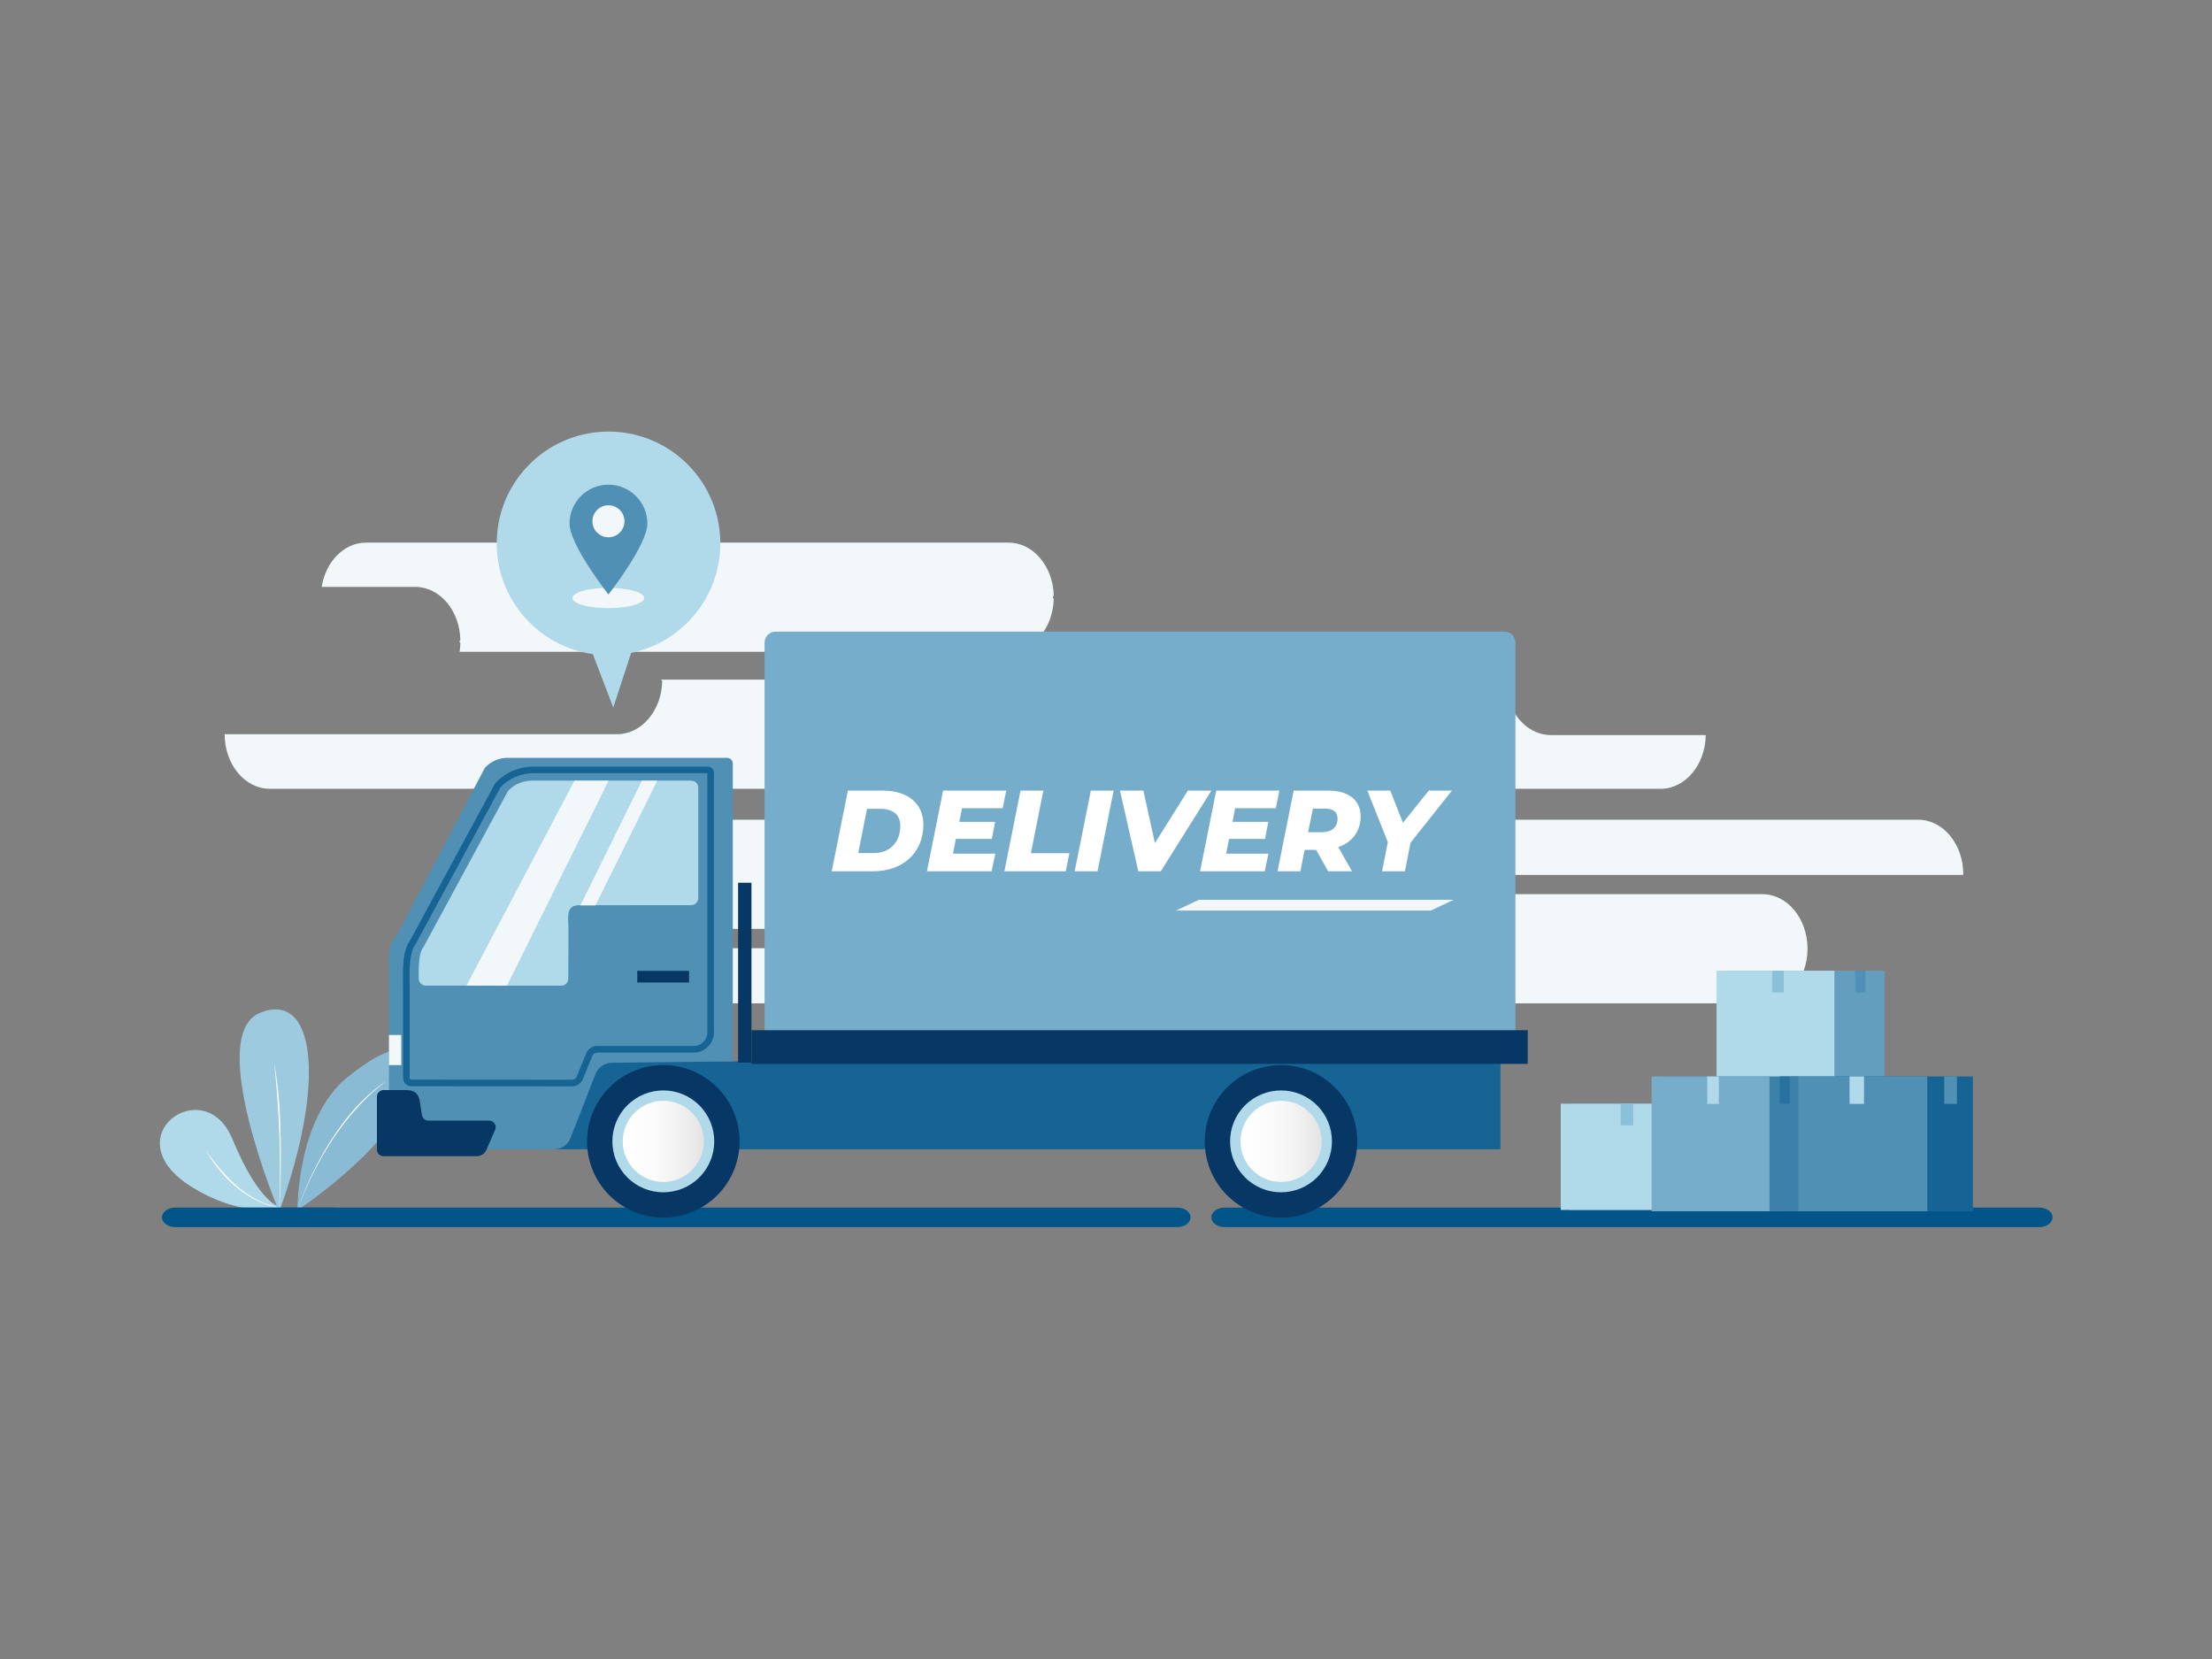 <svg xmlns="http://www.w3.org/2000/svg" xml:space="preserve" id="delivery-truck" x="0" y="0" style="enable-background:new 0 0 4000 3000" version="1.1" viewBox="0 0 4000 3000">
  <rect x="0" y="0" width="4000" height="3000" fill="#808080" stroke="none"/>
  <g>
    <g>
      <g>
        <path d="M537.92,2188.5c0,0-1.83-167.03,91.27-241.32c93.1-74.3,137.96-64.92,106.3,33.18
				C703.83,2078.46,537.92,2188.5,537.92,2188.5z" style="fill:#89bcd4"></path>
        <path d="M537.83,2188.46c1.84-5.78,3.89-11.48,6.01-17.15c2.12-5.67,4.34-11.3,6.66-16.88
				c4.62-11.17,9.57-22.2,14.83-33.05c5.28-10.84,10.87-21.51,16.76-31.98l2.22-3.92l1.11-1.96l1.15-1.94l4.59-7.74l4.73-7.64
				l1.19-1.91l1.22-1.88l2.44-3.76c6.54-10.01,13.34-19.84,20.58-29.27l2.7-3.55l2.78-3.47l2.79-3.47l1.39-1.73
				c0.46-0.58,0.93-1.16,1.42-1.71c3.87-4.47,7.67-9.02,11.7-13.31l3-3.25c0.5-0.54,0.99-1.09,1.5-1.62l1.55-1.57l6.19-6.27
				c1.02-1.06,2.11-2.03,3.17-3.04l3.19-3l3.2-3c0.53-0.51,1.08-0.98,1.63-1.45l1.65-1.43l6.6-5.71c2.24-1.84,4.52-3.63,6.78-5.44
				l3.4-2.69l3.49-2.54c2.33-1.69,4.66-3.38,7-5.05l0.1,0.19c-2.26,1.81-4.52,3.6-6.79,5.39l-3.39,2.69l-3.3,2.83
				c-2.2,1.88-4.42,3.73-6.61,5.63l-6.43,5.89l-1.61,1.47c-0.53,0.49-1.08,0.97-1.59,1.5l-3.12,3.06l-3.13,3.06
				c-1.04,1.03-2.1,2.02-3.1,3.09l-6.07,6.33l-1.52,1.58c-0.5,0.53-0.98,1.09-1.48,1.63l-2.94,3.27
				c-3.99,4.28-7.75,8.82-11.58,13.29c-1.88,2.26-3.73,4.57-5.59,6.85l-2.79,3.44l-2.7,3.52l-2.71,3.51
				c-0.9,1.17-1.82,2.33-2.68,3.53l-5.26,7.17c-0.89,1.19-1.72,2.42-2.58,3.63l-2.55,3.66l-2.55,3.66l-2.47,3.72l-2.46,3.73
				l-1.23,1.86l-1.2,1.89l-4.78,7.57l-4.64,7.67l-1.16,1.92l-1.12,1.94l-2.24,3.89c-5.96,10.39-11.63,20.97-16.98,31.74
				c-5.37,10.76-10.43,21.71-15.16,32.81c-2.38,5.55-4.65,11.14-6.84,16.78c-2.18,5.64-4.29,11.31-6.19,17.06L537.83,2188.46z" style="fill:#fff"></path>
      </g>
      <g>
        <path d="M509.91,2183.5c0,0-65.09,21.59-159.5-34.84c-151.12-90.31,18.54-212.57,69.57-89.49
				C471.85,2184.28,509.91,2183.5,509.91,2183.5z" style="fill:#b0d9ea"></path>
        <path d="M509.82,2183.93c-3.41-0.05-6.83-0.48-10.23-1.06c-1.7-0.28-3.4-0.65-5.1-1.01
				c-1.69-0.41-3.39-0.8-5.08-1.28c-6.76-1.83-13.42-4.28-19.95-7.2c-6.53-2.94-12.92-6.35-19.14-10.15
				c-6.21-3.83-12.23-8.09-18.08-12.64l-4.35-3.47c-1.43-1.19-2.84-2.42-4.26-3.63c-0.71-0.61-1.42-1.2-2.12-1.82l-2.07-1.89
				c-1.38-1.27-2.77-2.52-4.14-3.8l-4.01-3.97c-0.67-0.67-1.34-1.32-2-2l-1.94-2.07l-3.86-4.16l-3.71-4.32
				c-2.49-2.86-4.82-5.88-7.18-8.87c-0.58-0.75-1.19-1.49-1.75-2.26l-1.69-2.31c-1.13-1.54-2.25-3.08-3.37-4.63
				c-0.57-0.76-1.1-1.56-1.63-2.36l-1.6-2.38l-3.18-4.77c-2.03-3.25-4.03-6.52-5.99-9.81l0.2-0.15c2.26,3.06,4.45,6.17,6.68,9.25
				l3.42,4.54l1.7,2.27c0.57,0.76,1.13,1.52,1.72,2.25c4.68,5.93,9.4,11.82,14.39,17.4l3.72,4.21l3.83,4.09l1.9,2.06
				c0.64,0.68,1.3,1.33,1.95,2l3.92,3.98c1.32,1.31,2.67,2.57,4.01,3.86l2.01,1.93c0.68,0.63,1.37,1.24,2.06,1.85
				c1.38,1.22,2.76,2.47,4.15,3.68l4.25,3.52c5.72,4.61,11.62,8.93,17.71,12.85c6.11,3.88,12.39,7.39,18.83,10.43
				c6.43,3.06,13.01,5.66,19.7,7.64c1.67,0.52,3.35,0.95,5.03,1.4c1.68,0.4,3.37,0.81,5.06,1.14c3.38,0.67,6.79,1.21,10.17,1.36
				L509.82,2183.93z" style="fill:#fff"></path>
      </g>
      <g>
        <path d="M504.77,2191.29c0,0-134.03-318.74-34.88-359.64S591.31,1952.82,504.77,2191.29z" style="fill:#9dcadf"></path>
        <path d="M504.82,2190.97c0.9-22.17,1.27-44.38,1.35-66.59c0.05-11.1,0.02-22.21-0.12-33.31
				c-0.14-11.11-0.38-22.21-0.71-33.31c-0.67-22.21-2.02-44.38-3.42-66.53c-0.39-5.54-0.74-11.08-1.2-16.61
				c-0.38-5.54-0.92-11.06-1.36-16.59l-0.79-8.29c-0.24-2.77-0.54-5.52-0.83-8.29c-0.29-2.76-0.53-5.53-0.87-8.28l-0.48-4.14
				l-0.45-4.14l0.27-0.05c0.99,5.46,1.93,10.93,2.76,16.43c0.86,5.49,1.56,11.01,2.28,16.53c0.66,5.52,1.3,11.05,1.85,16.59
				c0.58,5.54,1.02,11.09,1.52,16.63c0.4,5.55,0.84,11.1,1.14,16.66c0.33,5.56,0.56,11.12,0.82,16.68l0.29,8.34l0.14,4.17l0.11,4.17
				c0.17,5.56,0.28,11.12,0.39,16.69c0.2,11.12,0.3,22.24,0.31,33.36c0,11.12-0.1,22.23-0.29,33.34
				c-0.43,22.22-1.16,44.41-2.43,66.56L504.82,2190.97z" style="fill:#fff"></path>
      </g>
    </g>
    <g>
      <path d="M1904.11 1081.54v-3.12c.78 0 1.42-.71 1.4-1.57-1.37-53.07-37.38-95.58-81.6-95.58h-281.52H661.88c-39.8 0-72.95 34.44-80.18 80.01h169.21c44.23 0 80.23 42.51 81.6 95.58.02.86-.62 1.57-1.4 1.57v3.12c.78 0 1.42.71 1.4 1.57-.14 5.31-.63 10.5-1.43 15.57h711.3 281.52c44.23 0 80.23-42.51 81.6-95.58C1905.54 1082.25 1904.9 1081.54 1904.11 1081.54zM2804.43 1329.24c-45.09 0-81.65-44.19-81.65-98.71l0 0c0-.52.01-1.04.02-1.56H1196.11v1.56c.78 0 1.42.71 1.4 1.57-1.37 53.07-37.38 95.58-81.6 95.58H834.39 406.23c0 54.51 36.56 98.71 81.65 98.71h2515.03c44.66 0 80.94-43.35 81.63-97.15H2804.43zM2464.35 1714.64c44.81 0 81.18-43.64 81.64-97.68h640.93c45.09 0 81.65 44.19 81.65 98.71v0c0 54.51-36.55 98.71-81.65 98.71H1178.7c-45.09 0-81.65-44.19-81.65-98.71v0c0-.34.01-.68.01-1.03H2464.35z" style="fill:#f2f8f9"></path>
      <path d="M2492.96,1582.04c-44.81,0-81.18,43.64-81.64,97.68H953.56c-45.09,0-81.65-44.19-81.65-98.71v0
			c0-54.51,36.56-98.71,81.65-98.71h2515.03c45.09,0,81.65,44.19,81.65,98.71v0c0,0.34-0.01,0.68-0.01,1.03H2492.96z" style="fill:#f2f8f9"></path>
    </g>
    <g>
      <path d="M2128.9,2219.02H437.64c-13.27,0-24.02-7.9-24.02-17.65s10.76-17.65,24.02-17.65H2128.9
			c13.27,0,24.02,7.9,24.02,17.65S2142.17,2219.02,2128.9,2219.02z" style="fill:#025589"></path>
    </g>
    <g>
      <path d="M3687.6,2219.02H2214.54c-13.27,0-24.02-7.9-24.02-17.65s10.76-17.65,24.02-17.65H3687.6
			c13.27,0,24.02,7.9,24.02,17.65S3700.87,2219.02,3687.6,2219.02z" style="fill:#025589"></path>
    </g>
    <g>
      <path d="M604.11,2219.02H316.98c-13.27,0-24.02-7.9-24.02-17.65s10.76-17.65,24.02-17.65h287.13
			c13.27,0,24.02,7.9,24.02,17.65S617.38,2219.02,604.11,2219.02z" style="fill:#025589"></path>
    </g>
    <g>
      <path d="M1141.32,1180.63c94-19.31,163.62-103.64,161.2-202.96c-2.72-111.62-95.42-199.9-207.05-197.18
			c-111.62,2.72-199.9,95.42-197.18,207.05c2.45,100.29,77.53,181.72,173.71,195.25l36.96,96.8L1141.32,1180.63z" style="fill:#b0d9ea"></path>
      <ellipse cx="1100.07" cy="1081.4" rx="64.9" ry="18.35" style="fill:#f2f8f9"></ellipse>
      <g>
        <path d="M1170.62,946.77c0,38.83-70.36,128.21-70.36,128.21s-70.36-89.38-70.36-128.21s31.5-70.31,70.36-70.31
				C1139.12,876.46,1170.62,907.94,1170.62,946.77z" style="fill:#4f90b4"></path>
        <ellipse cx="1100.26" cy="942.63" rx="28.97" ry="28.95" style="fill:#f2f8f9"></ellipse>
      </g>
    </g>
    <g>
      <rect width="311.19" height="192.11" x="2838.93" y="1995.86" style="fill:#639ebf"></rect>
      <rect width="229.95" height="192.11" x="2822.31" y="1995.86" style="fill:#b0d9ea"></rect>
      <rect width="19.86" height="39.11" x="3092.88" y="1995.86" style="fill:#4f90b4"></rect>
      <rect width="22.63" height="39.11" x="2930.82" y="1995.86" style="fill:#8bc0d9"></rect>
    </g>
    <g>
      <g>
        <rect width="1740.32" height="158.98" x="973.03" y="1919.3" style="fill:#156494"></rect>
        <g>
          <circle cx="1199.5" cy="2063.95" r="137.91" style="fill:#073765" transform="rotate(-45.001 1199.482 2063.974)"></circle>
          <circle cx="1199.5" cy="2063.95" r="92.1" style="fill:#b0d9ea" transform="rotate(-45.001 1199.482 2063.974)"></circle>
          <linearGradient id="SVGID_1_" x1="1126.123" x2="1272.877" y1="2063.95" y2="2063.95" gradientUnits="userSpaceOnUse">
            <stop offset="0" style="stop-color:#fff"></stop>
            <stop offset=".386" style="stop-color:#fbfbfb"></stop>
            <stop offset=".743" style="stop-color:#f0f0f0"></stop>
            <stop offset="1" style="stop-color:#e3e3e3"></stop>
          </linearGradient>
          <circle cx="1199.5" cy="2063.95" r="73.38" style="fill:url(#SVGID_1_)"></circle>
        </g>
        <g>
          <circle cx="2316.53" cy="2063.95" r="137.91" style="fill:#073765" transform="rotate(-45.001 2316.516 2063.987)"></circle>
          <circle cx="2316.53" cy="2063.95" r="92.1" style="fill:#b0d9ea" transform="rotate(-45.001 2316.516 2063.987)"></circle>
          <linearGradient id="SVGID_2_" x1="2243.152" x2="2389.906" y1="2063.95" y2="2063.95" gradientUnits="userSpaceOnUse">
            <stop offset="0" style="stop-color:#fff"></stop>
            <stop offset=".386" style="stop-color:#fbfbfb"></stop>
            <stop offset=".743" style="stop-color:#f0f0f0"></stop>
            <stop offset="1" style="stop-color:#e3e3e3"></stop>
          </linearGradient>
          <circle cx="2316.53" cy="2063.95" r="73.38" style="fill:url(#SVGID_2_)"></circle>
        </g>
        <path d="M1076.58,1942.73L1032,2057.38c-4.9,12.61-16.81,20.89-30.06,20.89H711.46c-4.46,0-8.08-3.71-8.08-8.28
				v-341.47c0-14.53,5.41-28.51,15.12-39.09l158.33-301.04c10.51-11.45,25.17-17.95,40.51-17.95h397.61
				c5.63,0,10.19,4.68,10.19,10.45v538.32l-218.89,2.63C1093.15,1922,1081.43,1930.25,1076.58,1942.73z" style="fill:#4f90b4"></path>
        <path d="M2740.38,1911.67H1382.6v-749.62c0-10.97,8.89-19.86,19.86-19.86h1318.07c10.97,0,19.86,8.89,19.86,19.86
				V1911.67z" style="fill:#76adca"></path>
        <rect width="24.16" height="325.26" x="1334.7" y="1596.28" style="fill:#073765"></rect>
        <rect width="1403.77" height="60.93" x="1358.86" y="1862.93" style="fill:#073765"></rect>
        <path d="M774.74,2026.44c-5.82,0-10.78-4.23-11.68-9.98l-3.95-25c-3.34-20.34-17.35-20.25-28.54-20.25h-37.11
				c-6.53,0-11.83,5.3-11.83,11.83v95.88c0,6.53,5.3,11.83,11.83,11.83h16.48h46.4h106c7.42,0,14.13-4.39,17.1-11.19L895.4,2043
				c3.41-7.81-2.31-16.56-10.84-16.56H774.74z" style="fill:#073765"></path>
        <g>
          <path d="M1034.37,1964.46c-0.01,0-0.01,0-0.02,0l-290.51-0.2c-8.24,0-14.95-6.72-14.95-14.96v-163.93
					c0-1.84-0.04-4.27-0.09-7.09c-0.56-32.14,0-60.16,12.61-77.37l0.15-0.24l153.1-282.77c0.46-0.84,1.02-1.63,1.68-2.33
					c17.51-18.61,42.21-29.27,67.75-29.27h315.82c6.15,0,11.16,5.01,11.16,11.16l0,469.43c0,20.1-16.36,36.46-36.46,36.46h-174.78
					c-3.82,0-7.21,2.28-8.65,5.82l-17.12,42.05C1050.78,1959.26,1043.05,1964.46,1034.37,1964.46z M905.09,1423.66l-153.26,283.06
					l-0.72,1.1c-10.49,14.17-10.9,41.31-10.4,70.24c0.05,2.9,0.09,5.4,0.09,7.3v163.93c0,1.67,1.36,3.04,3.04,3.04l290.51,0.2
					c0,0,0,0,0.01,0c3.82,0,7.21-2.28,8.65-5.82l17.12-42.05c3.28-8.05,11.01-13.25,19.69-13.25h174.78
					c13.53,0,24.54-11.01,24.54-24.54l0-468.68H964.09C941.85,1398.21,920.35,1407.49,905.09,1423.66z M1279.15,1397.46h5.96
					H1279.15z" style="fill:#156494"></path>
        </g>
        <path d="M1028.03,1684.8l-0.38,84.99c-0.03,7-5.72,12.65-12.71,12.65l-98.17-0.07l-73.29-0.05l-73.64-0.05
				c-6.94-0.01-12.59-5.58-12.69-12.52c-0.27-18.52-0.09-46.06,7.5-55.55c0.4-0.5,0.79-1.01,1.09-1.58l152.02-280.76
				c0.56-1.03,1.24-1.99,2.07-2.82c11.12-11.14,26.24-17.42,42.02-17.42h77.07h61.71h149.31c7.02,0,12.71,5.69,12.71,12.71
				l-0.01,199.75c0,7.01-5.68,12.7-12.7,12.7l-201.89,0.13C1021.56,1636.91,1028.15,1658.32,1028.03,1684.8z" style="fill:#b0d9ea"></path>
        <polygon points="916.77 1782.36 843.48 1782.31 1038.91 1411.6 1100.62 1411.6" style="fill:#f2f8f9"></polygon>
        <polygon points="1076.77 1637.27 1049.48 1637.22 1160.91 1411.6 1188.62 1411.6" style="fill:#f2f8f9"></polygon>
        <rect width="22.16" height="54.49" x="703.38" y="1871.55" style="fill:#f2f8f9"></rect>
        <rect width="93.61" height="21.06" x="1152.38" y="1755.62" style="fill:#073765"></rect>
      </g>
      <g>
        <path d="M1533.22 1429.69h63.36c45.44 0 73.16 23.55 73.16 61.28 0 51.69-37.52 84.62-91.08 84.62h-74.61L1533.22 1429.69zM1579.91 1542.65c30.85 0 48.15-21.26 48.15-49.19 0-19.38-12.3-30.85-36.06-30.85h-24.18l-15.84 80.03H1579.91zM1739.55 1461.57l-4.79 24.59h64.82l-6.04 30.85h-65.03l-5.21 26.68h76.49l-6.67 31.89h-116.92l29.18-145.89h114.21l-6.46 31.89H1739.55zM1845.43 1429.69h41.27l-22.51 113.17h69.61l-6.67 32.72h-110.88L1845.43 1429.69zM1972.56 1429.69h41.27l-29.18 145.89h-41.27L1972.56 1429.69zM2190.57 1429.69l-91.5 145.89h-40.64l-33.14-145.89h42.31l20.84 94.83 59.61-94.83H2190.57zM2233.5 1461.57l-4.79 24.59h64.82l-6.04 30.85h-65.03l-5.21 26.68h76.49l-6.67 31.89h-116.92l29.18-145.89h114.21l-6.46 31.89H2233.5zM2420.04 1531.81l24.8 43.77h-43.14l-21.68-38.77h-20.84l-7.71 38.77h-41.27l29.18-145.89h62.32c37.31 0 58.77 17.3 58.77 46.48C2460.47 1503.05 2445.47 1523.06 2420.04 1531.81zM2395.86 1462.2h-21.68l-8.75 42.73h24.59c18.13 0 28.76-8.75 28.76-24.8C2418.79 1467.83 2410.03 1462.2 2395.86 1462.2zM2550.72 1523.89l-10.21 51.69h-41.27l10.42-52.73-37.1-93.16h41.48l22.93 58.15 46.69-58.15h41.89L2550.72 1523.89z" style="fill:#fff"></path>
      </g>
      <polygon points="2587.51 1646.58 2126.68 1646.58 2167.83 1627.09 2628.66 1627.09" style="fill:#f2f8f9"></polygon>
    </g>
    <g>
      <rect width="288.41" height="193.79" x="3119.48" y="1755.27" style="fill:#639ebf"></rect>
      <rect width="213.12" height="193.79" x="3104.08" y="1755.27" style="fill:#b0d9ea"></rect>
      <rect width="18.4" height="39.45" x="3354.84" y="1755.27" style="fill:#4f90b4"></rect>
      <rect width="20.97" height="39.45" x="3204.65" y="1755.27" style="fill:#8bc0d9"></rect>
    </g>
    <g>
      <rect width="329.37" height="243.81" x="3238.25" y="1946.56" style="fill:#156494"></rect>
      <rect width="266.1" height="243.81" x="3219.02" y="1946.56" style="fill:#4f90b4"></rect>
      <rect width="22.98" height="49.63" x="3515.79" y="1946.56" style="fill:#4f90b4"></rect>
      <rect width="26.18" height="49.63" x="3344.59" y="1946.56" style="fill:#b0d9ea"></rect>
    </g>
    <g>
      <rect width="249.92" height="243.81" x="3002.09" y="1946.56" style="fill:#3c81a9"></rect>
      <rect width="213.12" height="243.81" x="2986.69" y="1946.56" style="fill:#76adca"></rect>
      <rect width="18.4" height="49.63" x="3218.21" y="1946.56" style="fill:#29729f"></rect>
      <rect width="20.97" height="49.63" x="3087.26" y="1946.56" style="fill:#b0d9ea"></rect>
    </g>
  </g>
</svg>
